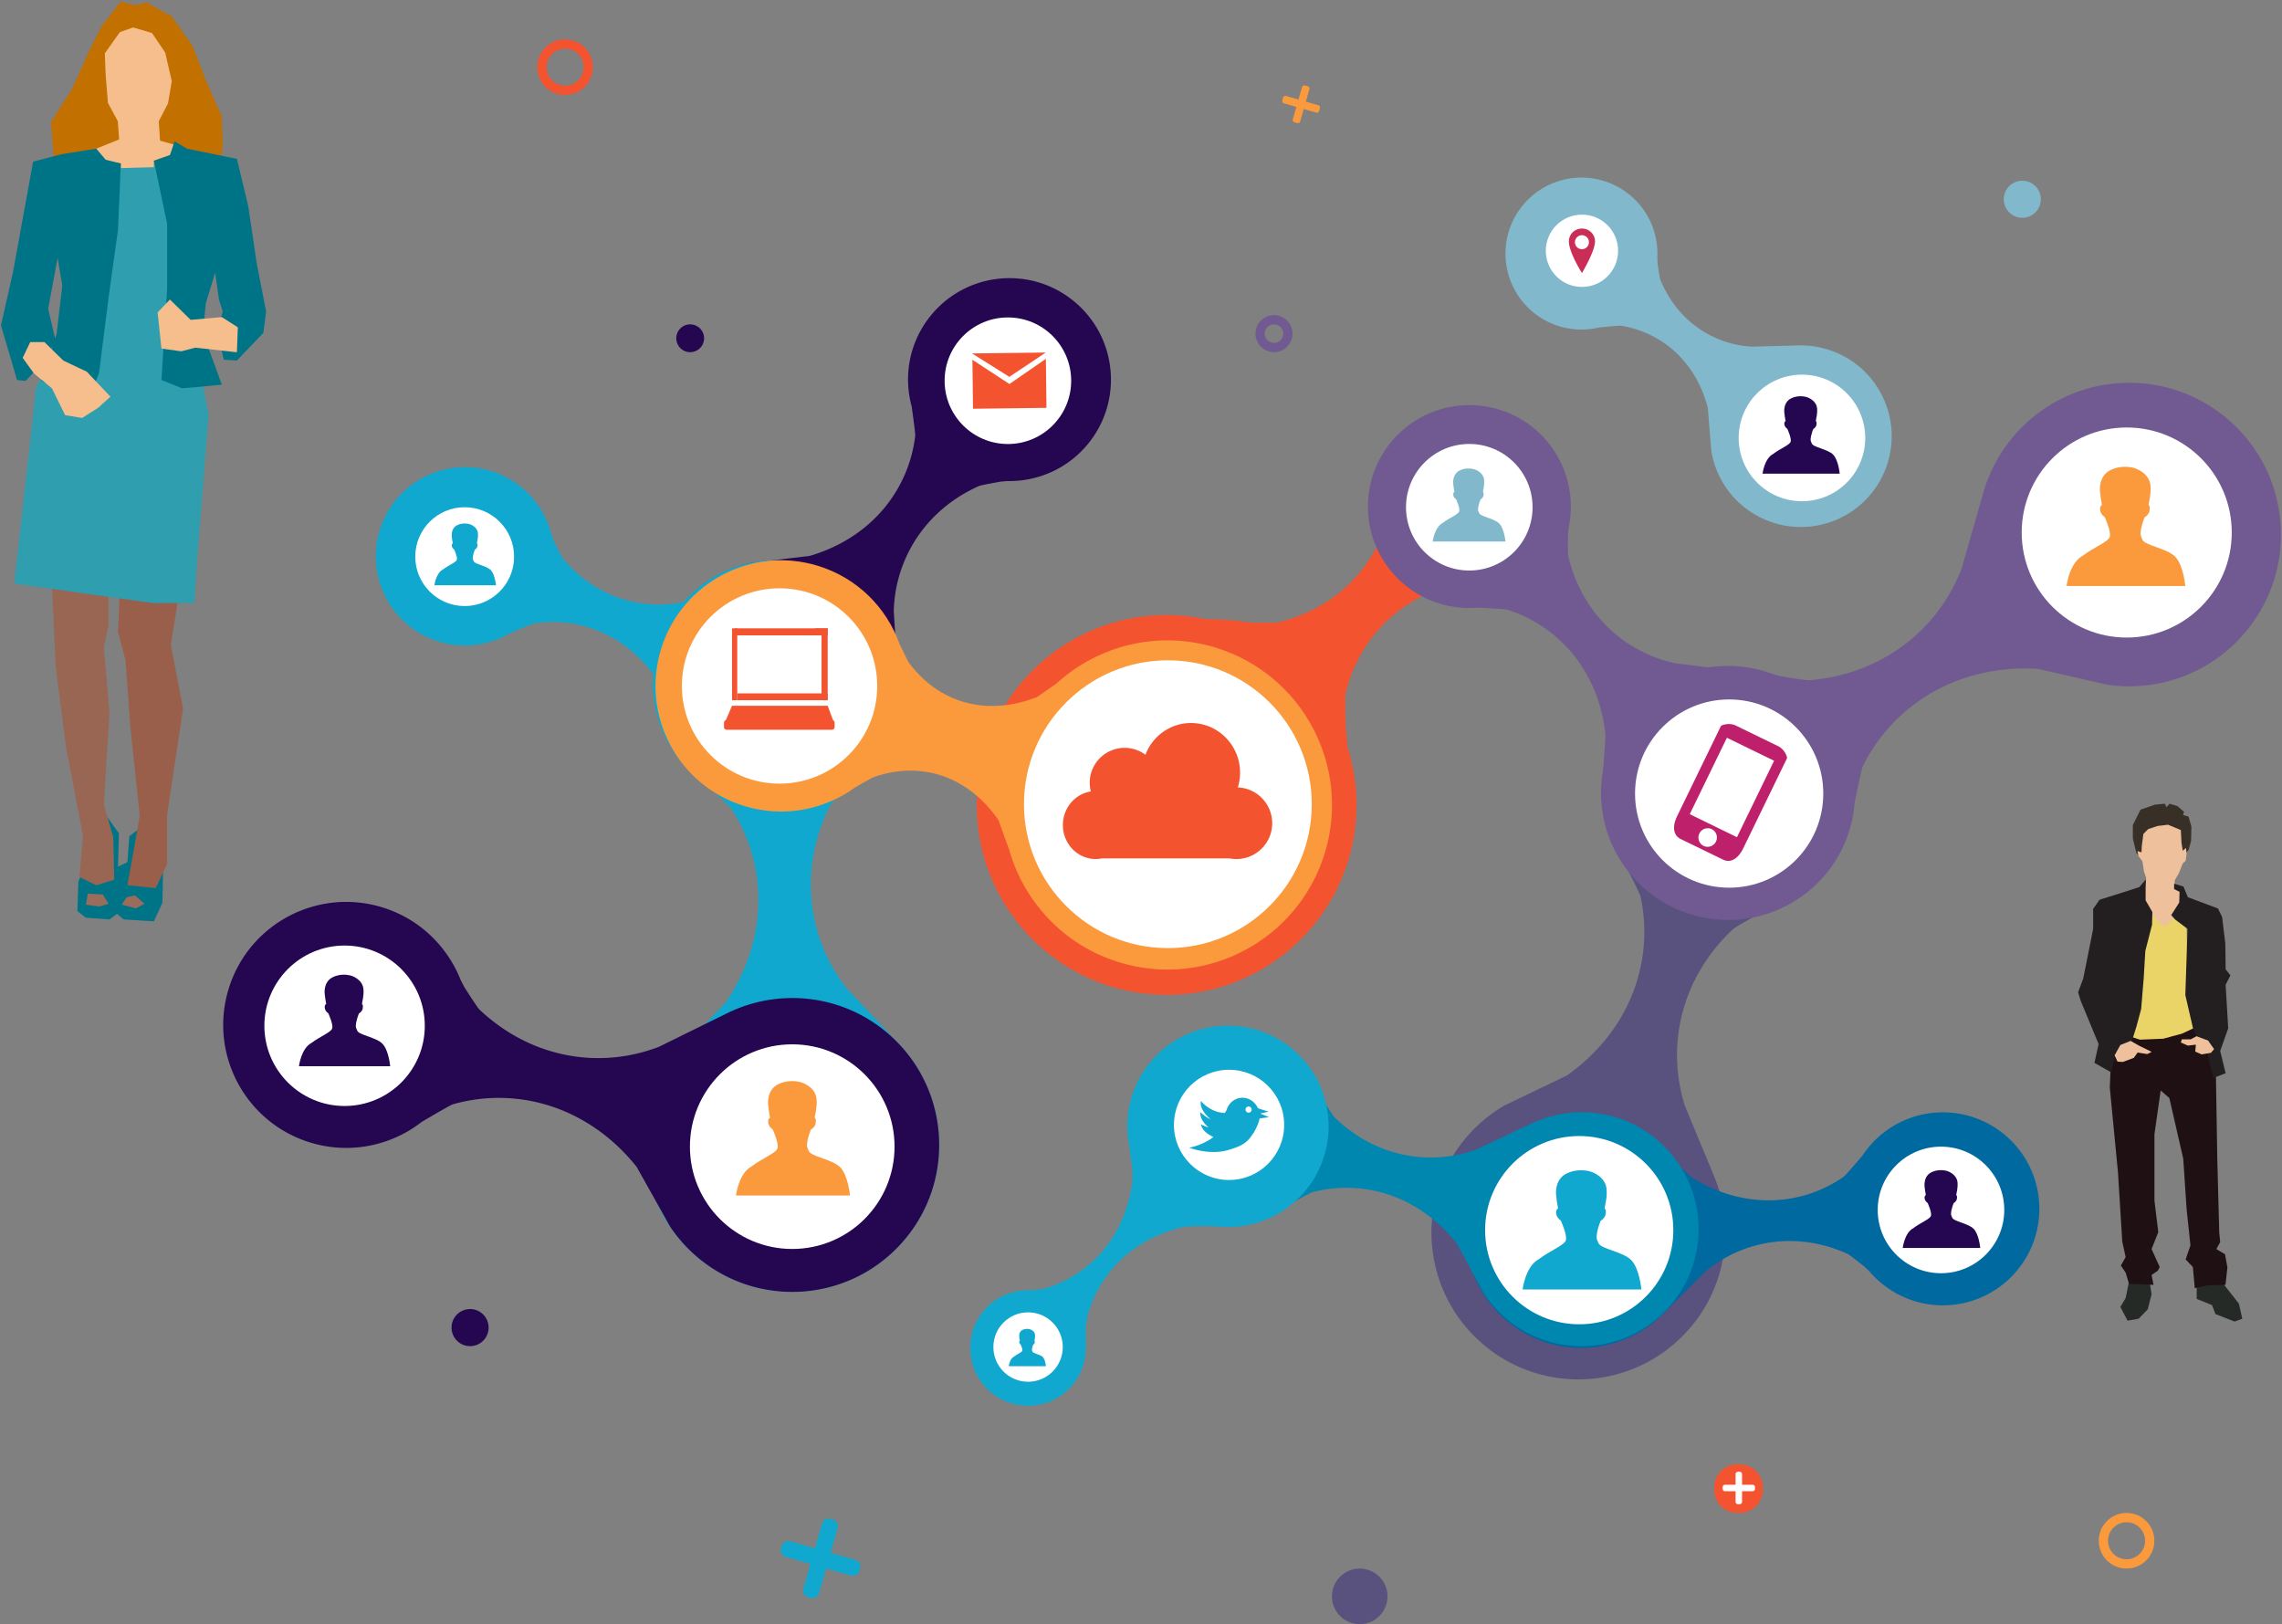 <svg xmlns="http://www.w3.org/2000/svg" width="985" height="701"><rect width="100%" height="100%" fill="#808080" stroke="none"/><defs><clipPath id="a"><path fill="#fff" d="M905.906 665c0-6.627 5.373-12 12-12 6.628 0 12 5.373 12 12s-5.372 12-12 12c-6.627 0-12-5.373-12-12z"/></clipPath><clipPath id="b"><path fill="#fff" d="M231.906 29c0-6.627 5.373-12 12-12 6.628 0 12 5.373 12 12s-5.372 12-12 12c-6.627 0-12-5.373-12-12z"/></clipPath><clipPath id="c"><path fill="#fff" d="M541.906 144a8 8 0 1116 0 8 8 0 01-16 0z"/></clipPath></defs><path fill="#f45330" d="M585.298 353.532a81.683 81.683 0 00-3.81-31.55 53.068 53.068 0 00-.606-7.41s-.431-13.808-.161-14.961c1.705-7.28 4.597-14.237 8.764-20.622 7.397-11.33 17.875-19.445 30.044-24.268 0 0 5.881-1.022 9.7-1.48 3.817-.457 9.16.304 9.16.304.02 0 .04-.003.062-.004l2.673-.166-.034-.037c18.164-1.773 32.98-16.35 34.389-35.172 1.576-21.065-14.221-39.419-35.285-40.996-19.867-1.487-37.308 12.487-40.55 31.753l-.011-.012s.23 4.536-.438 10.446c-.669 5.91-2.261 10.72-2.261 10.72-1.553 3.923-3.474 7.717-5.826 11.32-9.214 14.114-23.206 23.239-39.309 27.198-1.333.328-11.261.142-11.261.142l-3.215-.327c-3.579-.756-13.327-1.22-16.922-1.212l.06.033a82.617 82.617 0 00-10.773-1.547c-45.137-3.38-84.468 30.472-87.847 75.61-3.38 45.137 30.472 84.468 75.61 87.847 45.137 3.38 84.467-30.472 87.847-75.61z"/><path fill="#240651" d="M387.513 291.094v.001l-.02-.333c-.024-.373-.039-.747-.07-1.12l-1.643-25.958c.242-8.324 2.135-16.602 5.899-24.419 6.494-13.49 17.507-23.503 30.794-29.462 1.1-.494 9.537-1.933 9.537-1.933l2.757-.24a43.999 43.999 0 009.256-.802l.157-.013-.019-.014c9.566-1.871 18.574-6.911 25.282-15 15.44-18.619 12.862-46.228-5.757-61.668-18.619-15.44-46.228-12.862-61.667 5.757-7.826 9.436-11.013 21.181-9.835 32.482l-.005-.004.007.035a43.974 43.974 0 001.32 6.972s1.658 11.675 1.537 12.699a59.74 59.74 0 01-5.505 18.952c-7.971 16.558-22.731 27.922-40.17 32.934l-24.133 2.827a52.316 52.316 0 00-12.03 3.899c-26.204 12.188-37.567 43.312-25.38 69.516 12.189 26.205 43.312 37.568 69.517 25.38 20.031-9.317 31.374-29.697 30.17-50.488z"/><path fill="#10a8cf" d="M388.343 450.905h.002l-.277-.294c-.311-.33-.614-.667-.933-.99l-21.613-22.946c-6.214-7.953-10.851-17.14-13.388-27.344-4.377-17.608-1.849-35.469 5.936-51.308.644-1.311 7.402-9.181 7.402-9.181l2.388-2.356a53.435 53.435 0 008.014-7.91l.135-.133-.029.002c7.477-9.147 11.983-20.818 11.983-33.553 0-29.313-23.764-53.077-53.078-53.077-29.313 0-53.076 23.764-53.076 53.077 0 14.858 6.113 28.28 15.953 37.911h-.007l.033.028a53.355 53.355 0 006.625 5.482s10.578 9.61 11.258 10.66a72.425 72.425 0 019.526 21.939c5.373 21.614.394 43.633-11.997 61.8l-20.327 21.306a63.356 63.356 0 00-8.206 12.943c-15.018 31.643-1.541 69.469 30.101 84.486 31.643 15.018 69.469 1.541 84.486-30.102 11.48-24.187 6.295-51.975-10.91-70.44z"/><path fill="#10a8cf" d="M319.758 251.627v-.002l-.277.095c-.311.106-.624.206-.934.32l-21.635 7.385c-7.115 1.716-14.573 2.021-22.07.634-12.94-2.393-23.975-9.42-32.097-19.314-.672-.818-3.84-7.642-3.84-7.642l-.84-2.283a38.703 38.703 0 00-2.818-7.665l-.047-.13-.008.02c-3.795-7.681-10.15-14.157-18.558-17.978-19.354-8.795-42.175-.236-50.97 19.12-8.795 19.354-.235 42.174 19.12 50.97 9.81 4.457 20.506 4.448 29.817.84l-.002.006.028-.014a38.732 38.732 0 005.608-2.73s9.519-4.1 10.416-4.234c5.66-.844 11.49-.79 17.343.293 15.883 2.937 28.928 12.831 37.205 26.464l7.969 19.814a45.984 45.984 0 006.083 9.302c16.387 19.41 45.405 21.861 64.815 5.475 19.41-16.387 21.862-45.405 5.475-64.815-12.525-14.837-32.43-19.752-49.783-13.931z"/><path fill="#fb9a3d" d="M455.803 295.182l.009-.028-8.25 5.734c-14.21 5.506-28.726 5.261-41.218-2.08-5.464-3.21-10.153-7.56-14.047-12.788-.391-.526-4.048-8.13-4.048-8.13-5.546-15.568-18.114-28.415-35.122-33.656-28.614-8.818-58.958 7.231-67.776 35.845-8.818 28.614 7.23 58.959 35.845 67.777 17.019 5.244 34.648 1.69 47.998-8.07 0 0 7.296-4.201 7.916-4.415 6.161-2.13 12.484-3.086 18.808-2.664 14.344.956 26.403 8.808 35.034 21.186l4.451 12.319.019-.064c6.211 22.642 23.47 41.735 47.569 49.162 37.489 11.552 77.245-9.474 88.797-46.963 11.553-37.49-9.473-77.245-46.961-88.797-25.022-7.711-51.042-.893-69.024 15.632z"/><path fill="#240651" d="M314.267 437.122v-.002l-.362.178c-.407.2-.818.39-1.221.6l-28.286 13.914c-9.427 3.602-19.572 5.333-30.07 4.758-18.117-.992-34.446-8.658-47.297-20.755-1.063-1.001-6.6-9.774-6.6-9.774l-1.55-2.975a53.358 53.358 0 00-5.203-9.984l-.088-.17-.007.029c-6.544-9.836-16.375-17.572-28.548-21.316-28.018-8.617-57.717 7.112-66.334 35.13-8.617 28.019 7.111 57.718 35.13 66.334 14.202 4.368 28.827 2.47 40.925-4.104l-.001.006.035-.023a53.316 53.316 0 007.188-4.72s12.295-7.287 13.497-7.628a72.433 72.433 0 0123.77-2.657c22.24 1.219 41.822 12.45 55.544 29.634l14.39 25.692a63.374 63.374 0 009.96 11.649c25.829 23.655 65.945 21.893 89.6-3.938 23.656-25.83 21.894-65.946-3.936-89.602-19.744-18.082-47.83-21.295-70.536-10.276z"/><path fill="#fff" d="M441.986 347.098c0-34.302 27.807-62.11 62.11-62.11 34.301 0 62.108 27.808 62.108 62.11s-27.807 62.109-62.109 62.109c-34.302 0-62.109-27.807-62.109-62.11zm-144.19 147.799c0-24.39 19.772-44.163 44.162-44.163s44.163 19.772 44.163 44.163c0 24.39-19.773 44.162-44.163 44.162-24.39 0-44.162-19.772-44.162-44.162zm-3.47-198.831c0-23.284 18.876-42.159 42.16-42.159 23.283 0 42.158 18.875 42.158 42.16 0 23.283-18.875 42.158-42.159 42.158-23.283 0-42.159-18.875-42.159-42.159z"/><path fill="#59517e" d="M739.979 507.907l.002.001-.155-.373c-.175-.42-.338-.841-.522-1.256l-12.089-29.112c-2.996-9.638-4.08-19.872-2.84-30.312 2.14-18.018 10.83-33.827 23.717-45.884 1.067-.998 10.173-5.966 10.173-5.966l3.067-1.358a53.398 53.398 0 0010.296-4.559l.174-.077-.028-.008c10.232-5.907 18.577-15.227 23.085-27.137 10.379-27.415-3.432-58.053-30.846-68.431-27.416-10.379-58.053 3.432-68.432 30.847-5.26 13.896-4.295 28.612 1.498 41.103l-.006-.002.02.037a53.336 53.336 0 004.256 7.473s6.49 12.733 6.754 13.955a72.425 72.425 0 011.142 23.89c-2.628 22.117-15.08 40.947-33.1 53.55l-26.555 12.73a63.325 63.325 0 00-12.257 9.199c-25.248 24.276-26.036 64.423-1.76 89.671 24.276 25.249 64.423 26.037 89.671 1.76 19.3-18.556 24.289-46.38 14.735-69.74z"/><path fill="#fff" d="M114.114 442.728c0-19.122 15.501-34.623 34.623-34.623 19.121 0 34.622 15.501 34.622 34.622 0 19.122-15.5 34.623-34.622 34.623s-34.623-15.501-34.623-34.623z"/><path fill="#705a91" d="M750.339 289.647l.001-.001-.331-.042c-.372-.045-.742-.1-1.114-.138l-25.811-3.205c-8.136-1.783-15.917-5.18-22.9-10.329-12.05-8.885-19.845-21.565-23.235-35.728-.28-1.172-.128-9.73-.128-9.73l.277-2.754c.642-3.039.94-6.139.93-9.243l.015-.157-.017.016c-.063-9.748-3.343-19.535-10.046-27.628-15.43-18.627-43.038-21.22-61.665-5.79-18.627 15.429-21.22 43.038-5.791 61.665 7.82 9.441 18.77 14.752 30.092 15.693l-.004.004h.035c2.358.194 4.73.184 7.095-.004 0 0 11.781.539 12.765.848a59.766 59.766 0 0117.6 8.928c14.792 10.906 23.218 27.518 24.905 45.585l-1.701 24.239a52.296 52.296 0 001.598 12.543c7.112 28.012 35.585 44.955 63.597 37.843 28.012-7.112 44.955-35.586 37.842-63.597-5.436-21.413-23.358-36.342-44.01-39.018z"/><path fill="#0069a0" d="M717.52 567.372l.224-.224c.251-.252.508-.497.754-.754l17.484-17.497c6.09-5.063 13.185-8.919 21.128-11.15 13.706-3.851 27.775-2.293 40.383 3.436 1.044.475 7.377 5.588 7.377 5.588l1.905 1.816a41.866 41.866 0 006.392 6.099l.109.103-.002-.023c7.351 5.647 16.612 8.903 26.6 8.6 22.991-.696 41.065-19.898 40.368-42.89-.696-22.99-19.898-41.064-42.89-40.368-11.653.353-22.035 5.466-29.355 13.413v-.005l-.02.026a41.863 41.863 0 00-4.143 5.326s-7.286 8.526-8.093 9.084a56.825 56.825 0 01-16.981 7.993c-16.825 4.727-34.213 1.345-48.756-7.943l-17.194-15.436a49.732 49.732 0 00-10.347-6.129c-25.174-11.027-54.522.442-65.548 25.617-11.028 25.175.441 54.522 25.616 65.549 19.243 8.429 40.915 3.702 54.989-10.231z"/><path fill="#fff" d="M407.732 164.324c0-15.086 12.23-27.316 27.316-27.316 15.087 0 27.317 12.23 27.317 27.316 0 15.087-12.23 27.317-27.317 27.317-15.086 0-27.316-12.23-27.316-27.317z"/><path fill="#705a91" d="M856.155 212.386v-.002l-.116.402c-.128.45-.267.897-.386 1.351L846.7 245.44c-3.778 9.715-9.484 18.684-17.201 26.323-13.319 13.185-30.508 20.374-48.679 21.828-1.504.12-12.058-1.722-12.058-1.722l-3.353-.875a55.17 55.17 0 00-11.252-2.937l-.19-.05.016.025c-12.067-1.807-24.806.357-36.11 7.083-26.02 15.48-34.564 49.124-19.084 75.144 15.481 26.02 49.124 34.564 75.144 19.084 13.19-7.847 21.874-20.361 25.227-34.182l.004.006.006-.044a55.111 55.111 0 001.368-8.776s2.943-14.465 3.516-15.622a74.773 74.773 0 0114.444-20.042c16.348-16.184 38.523-23.393 61.192-21.987l29.648 6.79a65.48 65.48 0 0015.823.45c36.018-3.38 62.476-35.32 59.096-71.338-3.379-36.019-35.318-62.477-71.337-59.097-27.532 2.584-49.46 21.861-56.764 46.885z"/><path fill="#0087af" d="M661.403 484.746v-.001l-.29.137c-.327.154-.657.3-.98.461l-22.701 10.696c-7.553 2.74-15.651 3.983-24 3.385-14.407-1.032-27.302-7.353-37.37-17.155-.832-.81-5.12-7.867-5.12-7.867l-1.195-2.39a42.517 42.517 0 00-4.008-8.016l-.068-.136-.006.022c-5.077-7.916-12.799-14.206-22.438-17.35-22.186-7.233-46.037 4.888-53.27 27.075-7.235 22.187 4.886 46.037 27.073 53.271 11.246 3.667 22.913 2.352 32.631-2.719l-.002.005.03-.018a42.509 42.509 0 005.784-3.662s9.884-5.634 10.846-5.89a57.655 57.655 0 0118.956-1.796c17.684 1.268 33.122 10.47 43.813 24.332l11.11 20.643a50.43 50.43 0 007.772 9.405c20.243 19.175 52.198 18.31 71.373-1.933 19.175-20.243 18.31-52.199-1.933-71.374-15.474-14.657-37.786-17.59-56.007-9.125z"/><path fill="#fff" d="M641.029 530.94c0-22.435 18.188-40.623 40.624-40.623 22.436 0 40.624 18.188 40.624 40.624 0 22.436-18.188 40.624-40.624 40.624-22.436 0-40.624-18.188-40.624-40.624zm64.72-188.434c0-22.436 18.188-40.624 40.624-40.624 22.436 0 40.624 18.188 40.624 40.624 0 22.436-18.188 40.624-40.624 40.624-22.436 0-40.624-18.188-40.624-40.624zm-98.865-123.58c0-15.086 12.23-27.316 27.317-27.316 15.086 0 27.316 12.23 27.316 27.316 0 15.087-12.23 27.317-27.316 27.317-15.087 0-27.317-12.23-27.317-27.317z"/><path fill="#10a8cf" d="M487.41 494.61l-.023-.02s.729 4.6 1.115 7.993c.375 3.287.343 6.981.343 6.981-2.074 16.055-9.595 30.068-22.636 39.235-3.538 2.487-7.354 4.448-11.34 6.015 0 0-2.956 1.22-5.663 1.639-2.338.361-5.463.51-5.583.413-6.78.031-13.522 2.754-18.422 8.186-9.24 10.244-8.427 26.038 1.817 35.278 10.243 9.24 26.037 8.426 35.276-1.817 4.37-4.843 6.466-10.924 6.4-16.967l.011.01s-.047-2.858-.076-6.104c-.029-3.245.643-6.935.643-6.935 1.158-4.33 2.771-8.517 4.978-12.465 7.778-13.912 20.941-22.832 36.696-26.545 0 0 4.105-.347 8.043-.343 3.938.005 8.752.383 8.752.383l-.007-.006c12.63.666 25.433-4.132 34.565-14.256 16.088-17.834 14.671-45.333-3.163-61.42-17.834-16.088-45.332-14.672-61.42 3.163-9.558 10.594-12.885 24.587-10.306 37.582z"/><path fill="#81b8cb" d="M776.512 149.084h.001l-.25.005c-.28.008-.56.009-.84.022l-19.473.506c-6.223-.413-12.366-2.061-18.11-5.095-9.916-5.236-17.103-13.757-21.193-23.868-.338-.837-1.18-7.191-1.18-7.191l-.103-2.07a33.036 33.036 0 00-.342-6.95l-.006-.118-.01.014c-1.135-7.212-4.656-14.094-10.523-19.34-13.504-12.073-34.239-10.914-46.312 2.59-12.074 13.505-10.915 34.24 2.589 46.314 6.845 6.12 15.546 8.831 24.036 8.265l-.002.003.025-.003a33.042 33.042 0 005.255-.794s8.784-.916 9.547-.796a44.733 44.733 0 0114.03 4.648c12.171 6.427 20.264 17.79 23.53 30.981l1.443 18.14a39.16 39.16 0 002.582 9.112c8.391 19.951 31.368 29.323 51.32 20.931 19.951-8.391 29.322-31.368 20.93-51.32-6.414-15.25-21.35-24.307-36.944-23.986z"/><path fill="#fff" d="M667.227 108.243c0-8.618 6.986-15.604 15.604-15.604 8.618 0 15.604 6.986 15.604 15.604 0 8.618-6.986 15.604-15.604 15.604-8.618 0-15.604-6.986-15.604-15.604zm83.248 80.771c0-15.086 12.23-27.316 27.316-27.316 15.087 0 27.317 12.23 27.317 27.316 0 15.087-12.23 27.317-27.317 27.317-15.086 0-27.316-12.23-27.316-27.317zm122.173 40.823c0-25.036 20.296-45.333 45.333-45.333s45.333 20.297 45.333 45.333c0 25.037-20.296 45.333-45.333 45.333s-45.333-20.296-45.333-45.333zm-62.155 292.376c0-15.086 12.23-27.316 27.317-27.316 15.086 0 27.316 12.23 27.316 27.316 0 15.087-12.23 27.317-27.316 27.317-15.087 0-27.317-12.23-27.317-27.317zm-303.769-36.709c0-13.138 10.65-23.788 23.787-23.788 13.138 0 23.788 10.65 23.788 23.788 0 13.137-10.65 23.787-23.788 23.787-13.137 0-23.787-10.65-23.787-23.787zm-77.945 95.888c0-8.273 6.706-14.979 14.978-14.979 8.273 0 14.979 6.706 14.979 14.979 0 8.272-6.706 14.979-14.979 14.979-8.272 0-14.978-6.707-14.978-14.98zM179.243 240.251c0-11.78 9.55-21.33 21.33-21.33 11.78 0 21.33 9.55 21.33 21.33 0 11.78-9.55 21.33-21.33 21.33-11.78 0-21.33-9.55-21.33-21.33z"/><path fill="#f45330" d="M534.298 339.855c.475-1.601.823-3.295.925-5.065.719-11.761-8.131-21.911-19.758-22.688-9.459-.62-17.854 5.156-21.035 13.66a15.026 15.026 0 00-8.997-2.983c-8.316.002-15.07 6.747-15.065 15.052 0 1.307.165 2.568.471 3.77-6.824 1.054-12.057 7.14-12.057 14.512 0 8.077 6.343 14.648 14.145 14.645.93 0 1.833-.103 2.694-.256h55.217c.928.164 1.867.261 2.853.261 8.522.002 15.44-6.92 15.44-15.458.001-8.335-6.59-15.13-14.833-15.45zm-218.321-37.642v-31.02h2.248v31.02zm38.629 0v-31.02h2.657v31.02z"/><path fill="#f45330" d="M318.225 302.213v-2.954h39.038v2.954zm-1.073-27.987v-3.034h37.326v3.034z"/><path fill="#f45330" d="M351.693 274.226v-3.034h5.57v3.034zm-38.043 40.728a1.148 1.148 0 01-1.148-1.148v-1.89c0-.634.514-1.147 1.148-1.147h45.45c.634 0 1.148.513 1.148 1.147v1.89c0 .634-.514 1.148-1.147 1.148z"/><path fill="#f45330" d="M359.715 311.261h-46.6l2.861-6.647h41.286z"/><path fill="#bf206b" d="M729.365 351.402l16.031-32.984 20.374 9.923-16.029 32.995-20.376-9.934zm5.952 13.677a4.016 4.016 0 013.511-7.223 4.01 4.01 0 011.852 5.371 3.992 3.992 0 01-5.363 1.852zm32.244-43.01l-18.349-8.927c-2.8-1.365-6.21-.18-6.403.23l-18.835 38.763c-2.52 5.196-1.348 8.605 1.452 9.976l18.348 8.927c2.806 1.36 6.213.185 8.728-5.005l18.839-38.77c.192-.413-.977-3.83-3.78-5.194z"/><path fill="#10a8cf" d="M539.126 480.218a1.33 1.33 0 111.138-1.5c.1.73-.409 1.4-1.138 1.5zm8.462-.409l-4.585-1.466c-1.353-3.013-4.403-4.924-7.642-4.487-2.939.397-5.211 2.616-5.988 5.462a7.022 7.022 0 00-.691 1.067c-.16-.012-.313-.02-.476-.032-6.235-.494-9.798-5.133-9.798-5.133s-1.28 3.188 4.158 7.909c-2.78-1.307-4.368-3.102-4.368-3.102s-.892 2.768 3.449 6.596c-1.98-.579-3.208-1.358-3.208-1.358s-.098 2.985 5.342 5.473c-5.177 3.88-10.507 4.584-10.507 4.584s8.745 3.49 17.034.989c5.21-1.57 7.924-2.83 10.299-6.736.583-.422 2.84-4.822 3.075-6.838l4.067-.548-3.78-1.577z"/><path fill="#f45330" d="M451.697 176.022l-31.71.391-.26-21.141 15.985 10.469 15.724-10.86z"/><path fill="#f45330" d="M451.403 152.154l-31.71.39v.085l15.98 10.026z"/><path fill="#240651" d="M154.193 444.809c-.166-.49-.656-1.218-.616-2.038.112-2.492 1.364-5.358 1.364-5.358s.824-.451 1.345-1.36c.522-.903.305-2.261.305-2.261s-.395-.268-.324-.74c.157-1.093.837-3.315.625-6.052-.301-3.921-4.187-5.657-5.84-6.033-1.646-.374-4.493-.608-7.337.75-2.849 1.357-3.442 4.002-3.588 5.735-.15 1.732.68 5.918.68 5.918s-.792.162-.625 1.647c.167 1.49 1.529 2.325 1.529 2.325s2.194 4.795 1.694 6.507c-.505 1.712-5.45 3.59-8.93 6.27-4.529 2.377-5.426 10.074-5.426 10.074h39.376s-.598-6.791-3.292-9.657c-2.706-2.868-10.263-3.77-10.94-5.727zM782.05 191.427c-.14-.415-.555-1.03-.52-1.723.094-2.108 1.153-4.531 1.153-4.531s.696-.382 1.137-1.15c.441-.764.258-1.913.258-1.913s-.334-.226-.274-.625c.132-.925.708-2.803.529-5.118-.255-3.316-3.541-4.784-4.94-5.102-1.39-.316-3.798-.514-6.203.634-2.41 1.148-2.911 3.384-3.035 4.85-.126 1.465.576 5.004.576 5.004s-.67.137-.53 1.393c.142 1.26 1.294 1.966 1.294 1.966s1.855 4.055 1.432 5.503c-.427 1.447-4.61 3.035-7.55 5.301-3.83 2.011-4.59 8.52-4.59 8.52h33.298s-.506-5.743-2.784-8.166c-2.288-2.425-8.679-3.188-9.25-4.843z"/><path fill="#81b8cb" d="M638.47 221.45c-.133-.39-.524-.971-.492-1.625.089-1.988 1.088-4.274 1.088-4.274s.657-.36 1.073-1.085c.416-.721.243-1.805.243-1.805s-.315-.213-.258-.59c.124-.872.667-2.644.498-4.827-.24-3.129-3.34-4.513-4.66-4.813-1.312-.298-3.583-.485-5.852.598-2.272 1.083-2.746 3.192-2.862 4.575-.12 1.382.542 4.72.542 4.72s-.631.13-.498 1.315c.133 1.189 1.22 1.855 1.22 1.855s1.75 3.825 1.35 5.19c-.402 1.366-4.347 2.864-7.122 5.002-3.614 1.897-4.33 8.037-4.33 8.037h31.412s-.477-5.418-2.626-7.704c-2.158-2.288-8.187-3.007-8.727-4.569z"/><path fill="#fb9a3d" d="M924.738 232.897c-.217-.637-.855-1.586-.803-2.653.146-3.244 1.776-6.976 1.776-6.976s1.073-.588 1.752-1.77c.679-1.177.396-2.945.396-2.945s-.514-.35-.421-.963c.203-1.424 1.09-4.316.814-7.88-.393-5.106-5.452-7.366-7.605-7.856-2.143-.486-5.85-.791-9.552.977-3.71 1.767-4.483 5.21-4.673 7.467-.194 2.255.886 7.705.886 7.705s-1.031.211-.814 2.145c.218 1.94 1.99 3.027 1.99 3.027s2.858 6.244 2.206 8.472c-.657 2.23-7.097 4.674-11.625 8.163-5.898 3.096-7.067 13.118-7.067 13.118h51.27s-.78-8.843-4.287-12.574c-3.523-3.734-13.363-4.908-14.243-7.457z"/><path fill="#10a8cf" d="M689.957 536.509c-.217-.638-.854-1.586-.802-2.653.145-3.245 1.776-6.976 1.776-6.976s1.072-.588 1.751-1.77c.68-1.177.396-2.946.396-2.946s-.514-.349-.42-.962c.203-1.424 1.089-4.317.813-7.88-.393-5.106-5.452-7.366-7.605-7.856-2.142-.486-5.849-.791-9.552.976-3.71 1.768-4.482 5.211-4.672 7.468-.195 2.255.886 7.705.886 7.705s-1.032.211-.814 2.144c.217 1.941 1.99 3.028 1.99 3.028s2.857 6.244 2.206 8.472c-.658 2.229-7.097 4.673-11.626 8.163-5.897 3.096-7.066 13.118-7.066 13.118h51.269s-.779-8.843-4.287-12.574c-3.522-3.734-13.363-4.908-14.243-7.457zm-244.293 46.872c-.068-.2-.267-.497-.251-.83.046-1.017.556-2.186.556-2.186s.336-.184.549-.555c.213-.368.124-.922.124-.922s-.161-.11-.132-.301c.064-.446.341-1.352.255-2.469-.123-1.599-1.708-2.307-2.382-2.46-.671-.153-1.832-.248-2.992.306-1.162.553-1.404 1.632-1.463 2.339-.061.706.277 2.413.277 2.413s-.323.066-.255.672c.068.608.623.948.623.948s.895 1.956.691 2.654c-.206.698-2.223 1.464-3.641 2.557-1.847.97-2.213 4.108-2.213 4.108h16.058s-.244-2.77-1.342-3.938c-1.104-1.17-4.186-1.537-4.462-2.336z"/><path fill="#240651" d="M842.653 525.55c-.142-.417-.558-1.036-.524-1.732.095-2.118 1.159-4.554 1.159-4.554s.7-.384 1.143-1.156c.444-.768.259-1.922.259-1.922s-.336-.228-.275-.628c.133-.93.711-2.818.531-5.145-.256-3.332-3.559-4.808-4.964-5.127-1.398-.318-3.818-.517-6.235.637-2.422 1.154-2.926 3.401-3.05 4.874-.127 1.473.578 5.03.578 5.03s-.673.138-.531 1.4c.142 1.267 1.3 1.976 1.3 1.976s1.864 4.076 1.439 5.53c-.43 1.455-4.633 3.051-7.589 5.329-3.85 2.02-4.613 8.563-4.613 8.563h33.467s-.508-5.772-2.798-8.208c-2.3-2.437-8.723-3.204-9.297-4.868z"/><path fill="#10a8cf" d="M204.476 242.22c-.112-.33-.443-.822-.416-1.375.076-1.682.92-3.616.92-3.616s.557-.305.909-.918c.352-.61.205-1.526.205-1.526s-.267-.18-.218-.498c.105-.739.564-2.238.421-4.085-.203-2.646-2.825-3.817-3.941-4.071-1.11-.252-3.031-.41-4.95.506-1.923.916-2.324 2.7-2.422 3.87-.101 1.17.459 3.994.459 3.994s-.535.109-.422 1.111c.113 1.006 1.032 1.57 1.032 1.57s1.48 3.235 1.143 4.39c-.341 1.155-3.678 2.422-6.026 4.23-3.056 1.605-3.662 6.8-3.662 6.8h26.572s-.404-4.584-2.222-6.517c-1.825-1.936-6.926-2.544-7.382-3.865z"/><path fill="#fb9a3d" d="M349.103 496.755c-.208-.612-.82-1.522-.77-2.546.14-3.114 1.705-6.695 1.705-6.695s1.029-.565 1.68-1.7c.652-1.128.38-2.826.38-2.826s-.493-.334-.403-.923c.195-1.367 1.045-4.143.78-7.563-.376-4.9-5.231-7.068-7.298-7.538-2.056-.467-5.612-.76-9.166.937-3.56 1.696-4.302 5-4.484 7.166-.187 2.164.85 7.394.85 7.394s-.99.203-.781 2.058c.208 1.863 1.91 2.906 1.91 2.906s2.742 5.992 2.117 8.13c-.632 2.14-6.811 4.485-11.157 7.834-5.66 2.971-6.782 12.59-6.782 12.59h49.202s-.747-8.487-4.114-12.068c-3.38-3.583-12.824-4.71-13.669-7.156z"/><path fill="#ca2e56" d="M682.824 107.555a3.02 3.02 0 110-6.041 3.02 3.02 0 010 6.04zm5.638-3.417c0-3.038-2.521-5.501-5.63-5.501-3.112 0-5.631 2.463-5.631 5.5v.096c0 4.75 5.63 13.617 5.63 13.617s5.631-9.36 5.631-13.617c0-.019-.002-.036-.003-.053.001-.014.003-.027.003-.042z"/><path fill="#240651" d="M194.906 573a8 8 0 1116 0 8 8 0 01-16 0z"/><path fill="#81b8cb" d="M864.906 86a8 8 0 1116 0 8 8 0 01-16 0z"/><path fill="#59517e" d="M574.906 689c0-6.627 5.373-12 12-12 6.628 0 12 5.373 12 12s-5.372 12-12 12c-6.627 0-12-5.373-12-12z"/><path fill="none" stroke="#fb9a3d" stroke-miterlimit="20" stroke-width="8" d="M905.906 665c0-6.627 5.373-12 12-12 6.628 0 12 5.373 12 12s-5.372 12-12 12c-6.627 0-12-5.373-12-12z" clip-path="url(&quot;#a&quot;)"/><path fill="none" stroke="#f45330" stroke-miterlimit="20" stroke-width="8" d="M231.906 29c0-6.627 5.373-12 12-12 6.628 0 12 5.373 12 12s-5.372 12-12 12c-6.627 0-12-5.373-12-12z" clip-path="url(&quot;#b&quot;)"/><path fill="#240651" d="M291.906 146a6 6 0 1112 0 6 6 0 01-12 0z"/><path fill="none" stroke="#705a91" stroke-miterlimit="20" stroke-width="8" d="M541.906 144a8 8 0 1116 0 8 8 0 01-16 0z" clip-path="url(&quot;#c&quot;)"/><g fill="#10a8cf"><path d="M348.81 689.379a3 3 0 01-2.056-3.711l8.05-28.073a3 3 0 013.71-2.057l1 .287a3 3 0 012.058 3.71l-8.05 28.074a3 3 0 01-3.71 2.056z"/><path d="M337.386 667.25a3 3 0 013.71-2.057l28.074 8.05a3 3 0 012.057 3.71l-.287 1a3 3 0 01-3.711 2.058l-28.073-8.05a3 3 0 01-2.057-3.71z"/></g><g fill="#fb9a3d"><path d="M558.705 52.768a1 1 0 01-.686-1.237l4.003-13.96a1 1 0 011.237-.685l1.254.36a1 1 0 01.685 1.236l-4.002 13.96a1 1 0 01-1.237.685z"/><path d="M553.848 42.103a1 1 0 011.236-.686l13.96 4.003a1 1 0 01.685 1.237l-.36 1.254a1 1 0 01-1.236.685l-13.96-4.003a1 1 0 01-.685-1.237z"/></g><path fill="#f45330" d="M749.906 653c-5.523 0-10-4.477-10-10v-1c0-5.523 4.477-10 10-10h1c5.523 0 10 4.477 10 10v1c0 5.523-4.477 10-10 10z"/><path fill="#fff" d="M750.146 649.204a1 1 0 01-1-1v-11.962a1 1 0 011-1h.792a1 1 0 011 1v11.962a1 1 0 01-1 1z"/><path fill="#fff" d="M743.56 641.827a1 1 0 011-1h11.963a1 1 0 011 1v.792a1 1 0 01-1 1h-11.962a1 1 0 01-1-1z"/><path fill="#252a26" d="M918.338 569.986l4.772-.808 3.935-4.064 1.653-6.506-.824-5.28-8.916-.206-1.444 7.114-2.286 3.857zm29.841-15.029v5.686l6.623 2.636 1.45 3.864 8.29 3.25 3.315-1.215-1.45-6.506-7.664-9.75z"/><path fill="#1f1013" d="M919.169 445.88l8.494 1.628 13.254-2.85 7.466-2.642 8.08 21.535.612 36.965.837 31.485.41 4.064-1.655 3.049 3.736 2.223 1.034 5.698-.836 7.51-7.665.206-5.588 1.22-.83-9.136-3.104-3.256 2.069-6.086-1.66-15.655-1.45-21.73-6.004-26.2-3.736-3.256-2.696 18.899v28.642l1.661 13.607-2.9 7.314 3.52 7.721-.824 1.616-2.696 1.829.83 4.264-10.57-.408-1.444-4.865-2.07-3.05 2.07-3.656-1.462-6.701-1.852-29.85-3.526-36.577.62-15.028z"/><path fill="#ebd467" d="M928.634 394.155v4.32l-3.321 10.296-1.385 20.589-2.894 13.401-1.936 4.471 4.561 1.49 10.086-.413 8.009-2.16 5.242-2.442.831-4.19-3.59-10.432-.274-21.128-.14-7.978-6.637-5.016z"/><path fill="#383027" d="M925.045 370.854l-2.906-2.71-1.52-6.225v-5.83l3.309-6.631 6.226-2.168 4.28-.406.69 1.49 1.38-1.49 3.449 1.083 2.771 2.43-.42 1.365 2.348.676 1.252 4.34-.153 6.224-1.099 3.927-2.349 2.58-10.776.4z"/><path fill="#eec19c" d="M931.253 356.502l-3.998 1.347-2.076 2.041-.697 5.279-.133 2.711-1.795-.551.556 2.18 1.653 2.292.691 4.47.97 2.711-.97 3.25v6.638l2.49 5.542 6.349 5.692 3.73-3.519.41-2.574 1.66-.951 1.794-5.141-.55-3.795-2.764-.952.14-3.243 1.8-3.113 1.649-4.202 1.252-1.076.41-3.258-.276-2.298-1.386 1.21-.55-3.376-.274-5.554-5.524-2.305z"/><path fill="#231f20" d="M911.23 462.806l-7.186-4.07 1.796-8.122-7.736-18.687-1.104-3.65 2.21-5.968 4.28-21.39v-8.667l2.765-3.92 10.767-3.394 6.356-2.035 2.905-3.382-.146 3.526v5.547l2.9 5.01-.135 5.549-2.893 11.24-.696 11.647-1.099 13.408-2.075 7.72-2.21 7.045-6.777 4.602zm27.203-81.393v2.31l2.355 1.215-.146 4.603-3.456 5.422 1.668 1.892 5.384 4.064-.964 28.567 3.448 14.903 1.661 3.382 4.695 1.353 1.934 3.656-2.344 1.497 1.655 7.038 1.099 3.927 5.25-2.03-2.35-9.618 3.454-9.744-1.104-18.822 2.075-4.064-2.075-2.58-.135-11.103-1.386-11.51-1.788-3.658-12.99-4.87-1.93-4.61z"/><path fill="#eec19c" d="M912.744 455.498l2.484-4.478 4.433-1.759 3.857 2.172 5.244 2.561-1.93.953-4.144-.67-1.654 2.298-4.7 1.766-2.345-.144zm35.358-8.266l-2.49 1.347h-3.858l-.416 1.364 3.034 1.347 3.455-.407-.275 2.98 2.76 1.222 4.01-.676 1.368-1.629-2.612-3.656z"/><path fill="#007487" d="M70.465 372.085l-.37 17.567-3.675 8.005-13.052-.827-2.853-2.385-3.253 2.385-10.172-.755-3.687-2.798.422-12.798 3.661-8.394 7.331-21.555 6.529 9.17-.422 14.38 4.08-1.995.809-11.166 5.72-4.38z"/><path fill="#995f4b" d="M77.016 257.88l-3.263 20.364 5.273 27.565-6.897 45.911v21.167l-4.914 10.414-12.21-1.216 2.444-13.578 2.854-16.373-4.068-38.756-2.036-28.345-3.275-12.385.818-17.567z"/><path fill="#996654" d="M46.853 255.081v15.158l-2.036 8.807 2.445 28.758-2.445 39.536 4.071 13.967.422 18.37-7.755 2.408-7.309-3.602 1.614-17.564-7.334-38.346-4.49-34.742-1.626-35.159z"/><path fill="#996c5c" d="M58.257 386.463l4.082 3.603-3.65 1.995-6.116-1.607 2.035-3.186zm-13.849-.389l2.445 3.992-4.068 1.215-5.695-.827.818-4.768z"/><path fill="#c27000" d="M58.263 2.26l4.904-1.195 10.978 6.004 8.97 12.781 5.717 14.774 6.912 15.572.381 13.18-1.6 9.99s-15.07 7.598-16.29 7.598c-1.219 0-22.005 1.595-22.005 1.595l-23.633-5.63-9.351-7.973L22 52.612l8.97-14.002 7.75-17.165 5.286-10.364L52.138.667z"/><path fill="#2f9eaf" d="M69.685 70.563l-21.206.802-20.362 73.477-12.63 22.382-2.444 22.75L6.12 251.87l59.879 8.418h17.917l1.23-19.585 4.9-61.508-4.082-21.969-7.73-61.094z"/><path fill="#f5be8c" d="M51.742 13.848l-6.5 9.196.384 9.587.968 11.8 4.266 7.882.56 7.86-9.865 3.99 2.035 4.793 8.561 1.607v1.993l14.269-.389V69.37l6.924-2.409 2.432-4.38-6.7-1.87-.534-8.397 3.984-7.71 1.624-9.587-2.854-12.36-5.707-8.419-8.14-2.384z"/><path fill="#007487" d="M102.255 68.567l4.889 20.365 3.672 24.767 4.058 20.753-1.192 9.199-11.427 11.968-5.682-.388-2.867-12.36 2.432-8.419-1.626-5.182-1.637-11.58-4.045 13.187-1.24 12.774 8.162 22.383-17.11 1.581-8.957-3.602 2.444-39.147V96.523L66.42 69.37l6.925-2.41 2.036-5.984 5.298 3.186z"/><path fill="#f5be8c" d="M95.752 136.862l-13.46 1.19-8.948-8.782-5.31 5.571 1.65 15.596 8.55 1.193 6.103-1.581 17.917 1.995.41-10.778z"/><path fill="#007487" d="M52.151 70.563L50.924 99.32l-4.071 29.147-4.068 32.358-5.299 13.99-19.556-10.412 6.515-20.365 2.445-20.753-2.023-11.996-4.084 21.947 3.253 14.014-6.106 9.975-6.922 7.178-3.662-.391-6.922-23.551 5.298-23.576 8.561-47.128 12.21-3.186 15.062-2.41 4.07 4.794z"/><path fill="#f5be8c" d="M19.172 147.64l8.14 7.98 10.174 4.818 10.188 10.778-5.288 4.768-6.935 4.405-7.334-1.194-5.707-11.58-7.73-6.4-4.89-6.764 3.253-6.812z"/></svg>